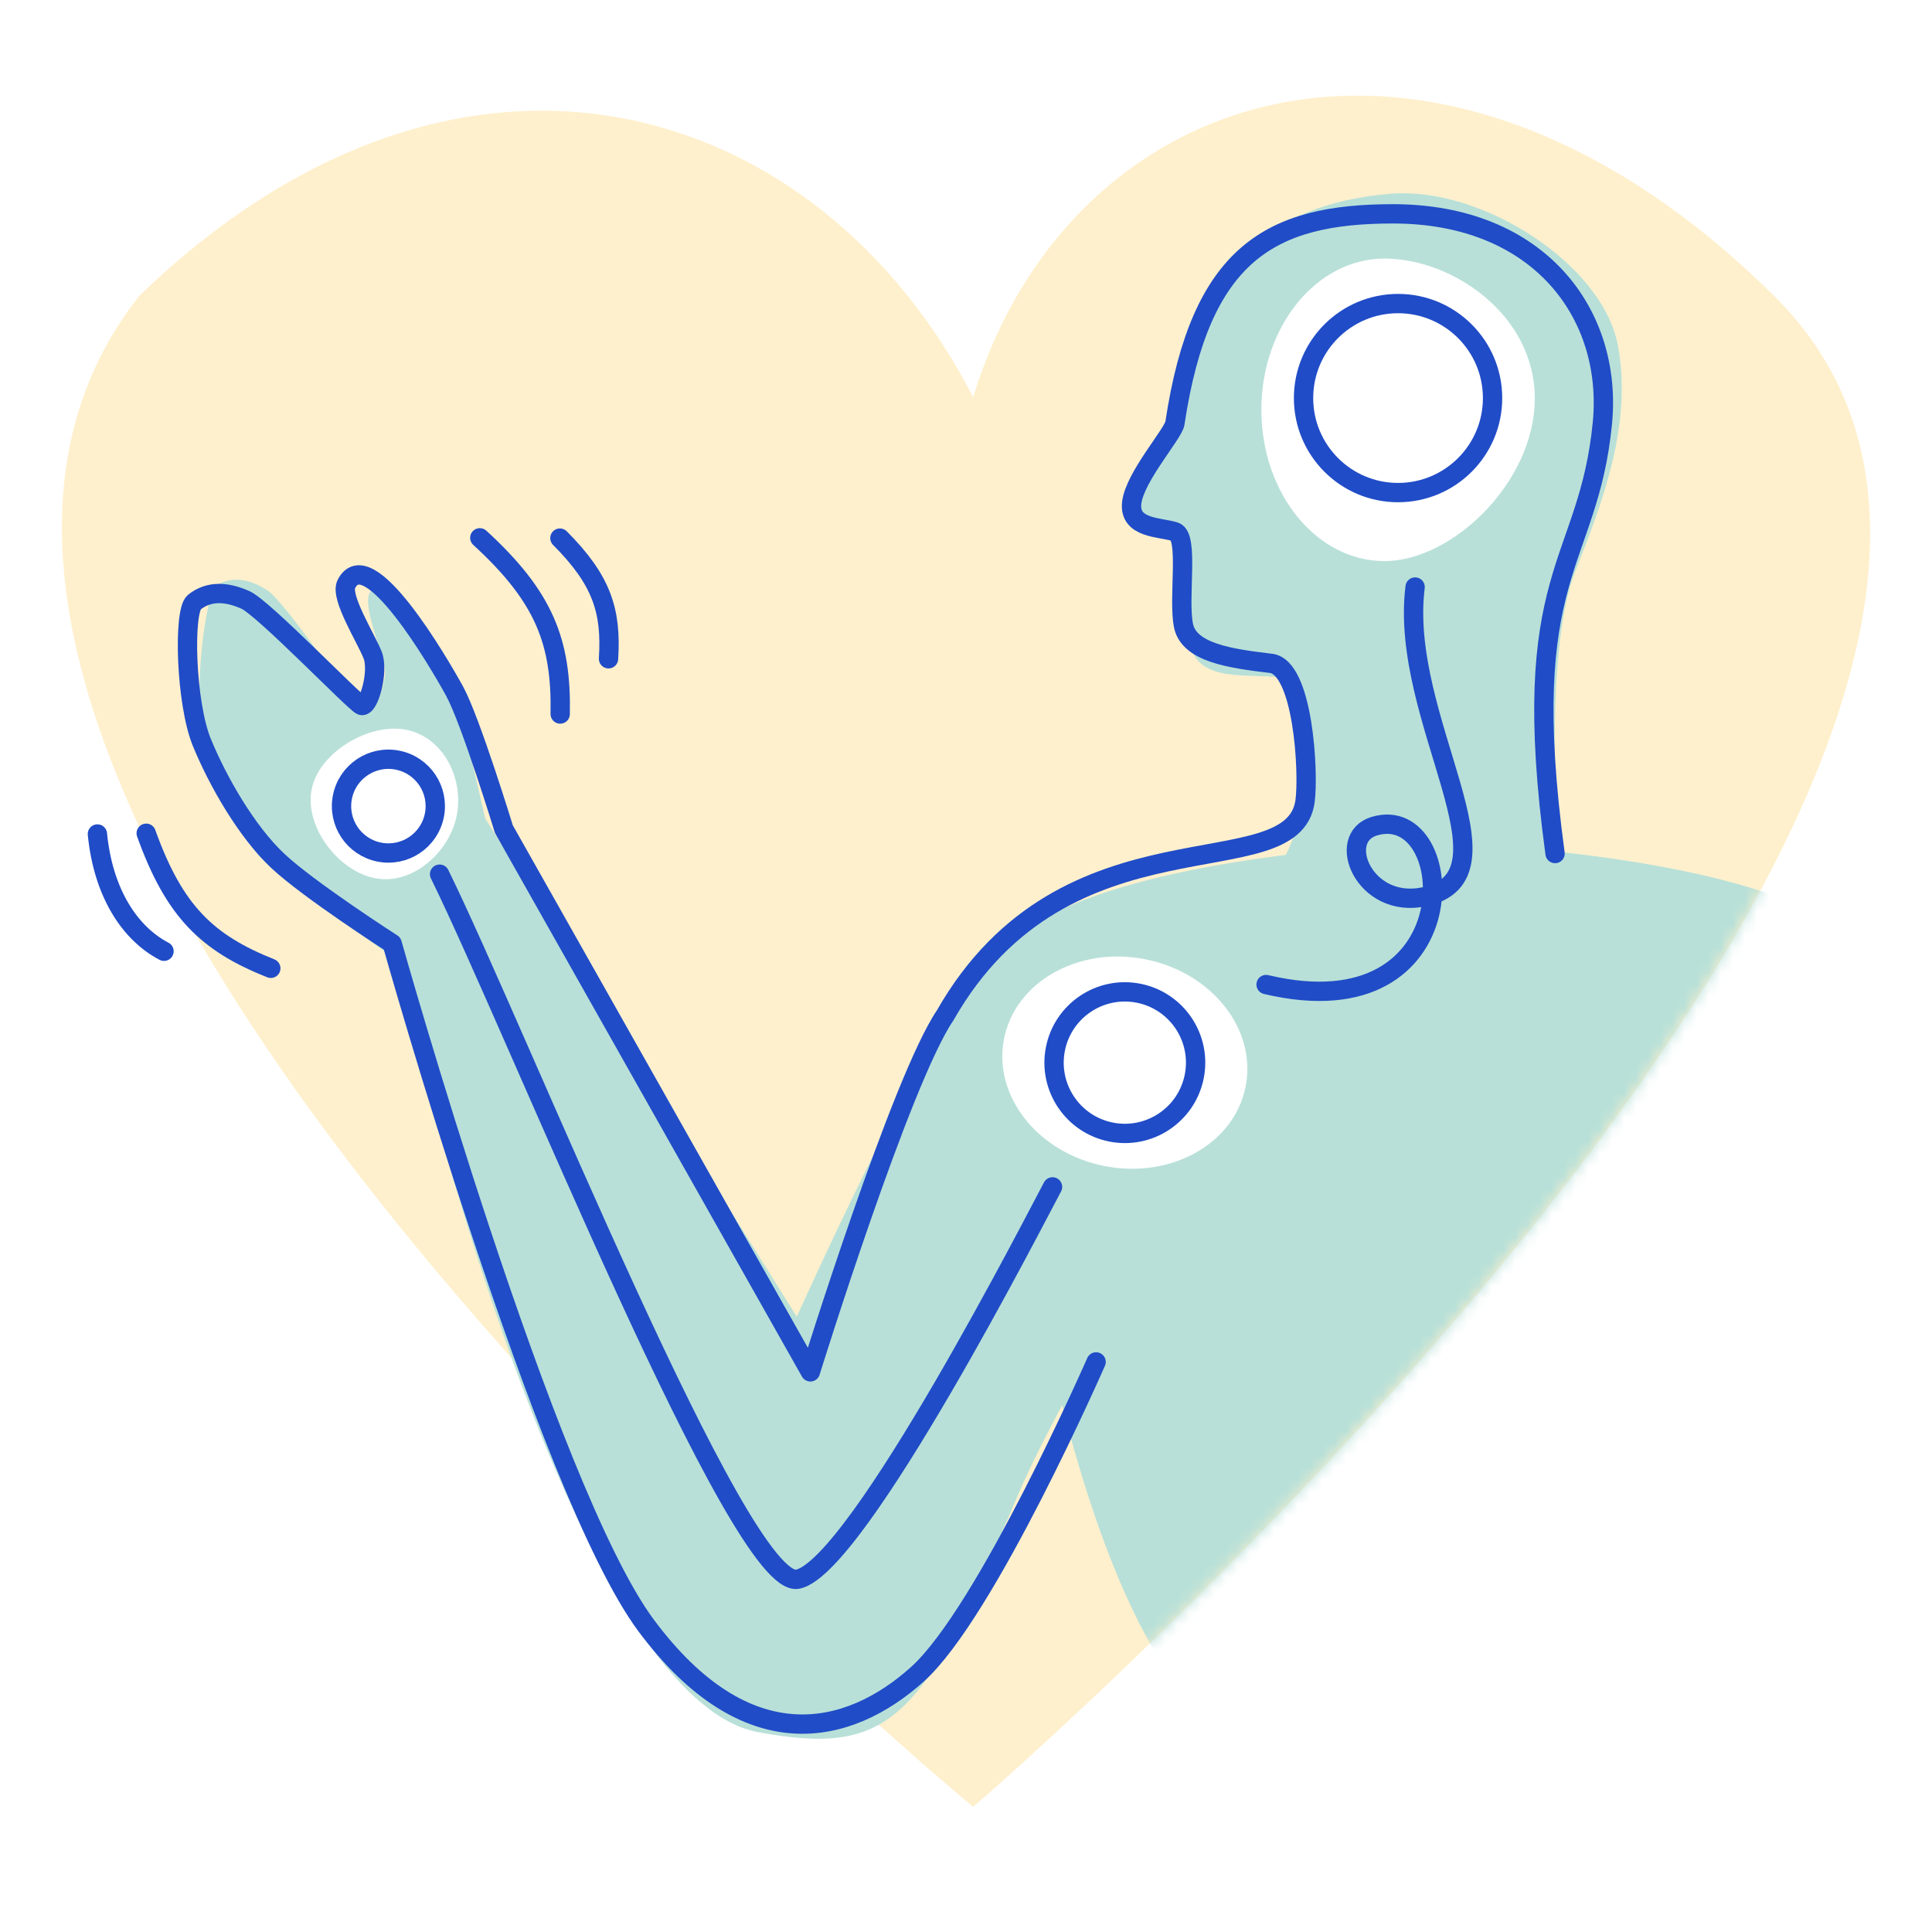 <svg width="160" height="160" viewBox="0 0 160 160" fill="none" xmlns="http://www.w3.org/2000/svg">
<rect width="160" height="160" fill="white"/>
<path d="M11.549 24.481C-20.981 65.745 80.591 149.638 80.591 149.638C80.591 149.638 183.817 60.972 146.902 24.481C118.871 -3.23 88.565 6.768 80.591 32.89C67.808 8.056 38.18 -1.214 11.549 24.481Z" fill="#FFF0CD"/>
<mask id="mask0_5208_33892" style="mask-type:alpha" maskUnits="userSpaceOnUse" x="5" y="7" width="150" height="143">
<path d="M11.549 24.481C-20.982 65.745 80.591 149.638 80.591 149.638C80.591 149.638 183.816 60.972 146.901 24.481C118.87 -3.23 88.564 6.768 80.591 32.89C67.808 8.056 38.179 -1.214 11.549 24.481Z" fill="#DFF0EB"/>
</mask>
<g mask="url(#mask0_5208_33892)">
<path d="M80.887 80.893C85.984 71.647 111.705 69.461 128.988 69.593V119.674C128.988 121.717 127.487 123.48 125.613 124.295C116.087 128.439 99.884 142.543 99.884 142.543C87.038 129.266 84.005 92.934 80.887 80.893Z" fill="#B8E0D8"/>
<path d="M156.837 80.893C151.74 71.647 126.019 69.461 108.736 69.593V119.674C108.736 121.717 110.231 123.461 112.19 124.041C117.931 125.74 126.09 129.428 131.709 132.111C135.524 133.933 140.184 133.208 142.436 129.63C151.633 115.014 154.107 91.436 156.837 80.893Z" fill="#B8E0D8"/>
</g>
<path d="M94.044 42.986C93.798 42.594 93.615 41.741 93.756 41.095C94.386 38.197 97.334 35.438 97.743 32.679C99.271 22.35 104.994 16.877 115.177 16.043C122.675 15.429 132.754 21.852 133.996 28.648C135.173 35.091 132.793 41.421 130.455 47.332C128.134 53.2 128.696 66.802 129.223 70.839L106.078 71.338C108.01 69.447 109.6 57.112 106.956 56.291C104.707 55.593 100.448 56.654 98.983 54.413C97.132 51.58 99.627 48.009 98.103 45.283C97.243 43.744 94.717 44.062 94.044 42.986Z" fill="#B8E0D8"/>
<path d="M127.105 32.993C127.105 39.912 120.29 46.468 114.658 46.468C109.026 46.468 104.46 40.86 104.46 33.941C104.46 27.022 109.026 21.414 114.658 21.414C120.29 21.414 127.105 26.074 127.105 32.993Z" fill="white"/>
<circle cx="115.781" cy="32.967" r="7.827" stroke="#204CC7" stroke-width="1.6" stroke-linecap="round" stroke-linejoin="round"/>
<path d="M30.659 49.032C33.016 45.761 37.717 57.617 37.991 58.294L40.185 67.781L65.983 109.041C70.512 99.089 76.951 85.722 81.067 80.578C87.97 71.953 97.213 92.84 95.933 100.231C95.094 105.076 88.145 114.707 84.053 124.394C76.432 142.432 73.746 145.486 62.781 143.449C46.366 140.398 32.712 79.394 32.712 79.394C32.66 79.358 22.508 72.166 21.265 70.657C20.018 69.144 18.096 63.999 16.986 61.12C15.877 58.242 16.968 49.006 17.994 48.427C19.35 47.664 20.799 47.997 22.215 48.941C23.59 49.857 29.695 58.785 30.242 59.131C30.788 59.474 32.152 56.625 31.848 55.173C31.544 53.721 29.962 49.999 30.659 49.032Z" fill="#B8E0D8"/>
<ellipse cx="93.155" cy="88.004" rx="10.198" ry="8.727" transform="rotate(11.192 93.155 88.004)" fill="white"/>
<path d="M36.405 72.394C42.87 85.552 61.283 131.805 66.069 130.782C71.083 129.712 86.044 100.356 87.166 98.293" stroke="#204CC7" stroke-width="1.6" stroke-linecap="round" stroke-linejoin="round"/>
<circle cx="93.154" cy="88.004" r="5.861" transform="rotate(11.192 93.154 88.004)" stroke="#204CC7" stroke-width="1.6" stroke-linecap="round" stroke-linejoin="round"/>
<path d="M37.825 67.538C37.218 70.608 34.122 73.337 31.052 72.729C27.981 72.122 25.202 68.44 25.81 65.37C26.417 62.299 30.568 59.83 33.638 60.438C36.708 61.045 38.433 64.468 37.825 67.538Z" fill="white"/>
<circle cx="32.166" cy="66.76" r="3.882" transform="rotate(11.192 32.166 66.76)" stroke="#204CC7" stroke-width="1.6"/>
<path d="M90.774 112.788C90.774 112.788 81.706 133.498 75.983 138.649C70.26 143.799 61.84 145.802 53.52 134.629C45.201 123.456 32.477 78.141 32.477 78.141C32.477 78.141 25.522 73.674 22.972 71.263C20.422 68.851 18.061 64.756 16.719 61.492C15.376 58.227 15.168 50.613 16.085 49.875C17.297 48.899 18.78 48.989 20.333 49.686C21.839 50.363 29.335 58.167 29.929 58.416C30.524 58.665 31.401 55.63 30.861 54.248C30.322 52.866 28.149 49.456 28.677 48.387C30.463 44.772 36.331 54.845 37.646 57.237C38.962 59.629 41.727 68.661 41.727 68.661L67.112 113.611C67.112 113.611 74.599 89.494 78.279 84.079C88.291 66.504 107.076 73.73 108.081 66.341C108.399 63.928 107.929 55.254 105.256 54.936C101.916 54.538 98.495 54.061 98.018 51.834C97.541 49.607 98.495 44.436 97.302 44.038C96.109 43.641 93.484 43.8 93.722 41.652C93.961 39.504 97.172 35.919 97.302 35.05C99.418 20.937 105.256 17.709 115.359 17.709C127.506 17.709 133.582 26.064 132.702 35.05C131.534 46.971 125.601 47.272 128.784 70.686" stroke="#204CC7" stroke-width="1.6" stroke-linecap="round" stroke-linejoin="round"/>
<path d="M117.194 48.616C115.815 59.628 126.194 72.591 117.897 74.278C112.974 75.28 110.56 69.398 113.815 68.42C120.88 66.298 121.941 85.59 104.853 81.536" stroke="#204CC7" stroke-width="1.6" stroke-linecap="round"/>
<path d="M39.736 44.539C45.107 49.461 46.507 53.188 46.393 59.133" stroke="#204CC7" stroke-width="1.6" stroke-linecap="round"/>
<path d="M46.369 44.564C49.824 48.03 50.651 50.573 50.395 54.559" stroke="#204CC7" stroke-width="1.6" stroke-linecap="round"/>
<path d="M12.108 69.006C14.44 75.513 17.186 78.108 22.427 80.193" stroke="#204CC7" stroke-width="1.6" stroke-linecap="round"/>
<path d="M8.067 69.068C8.551 73.983 10.769 77.307 13.583 78.78" stroke="#204CC7" stroke-width="1.6" stroke-linecap="round"/>
</svg>
